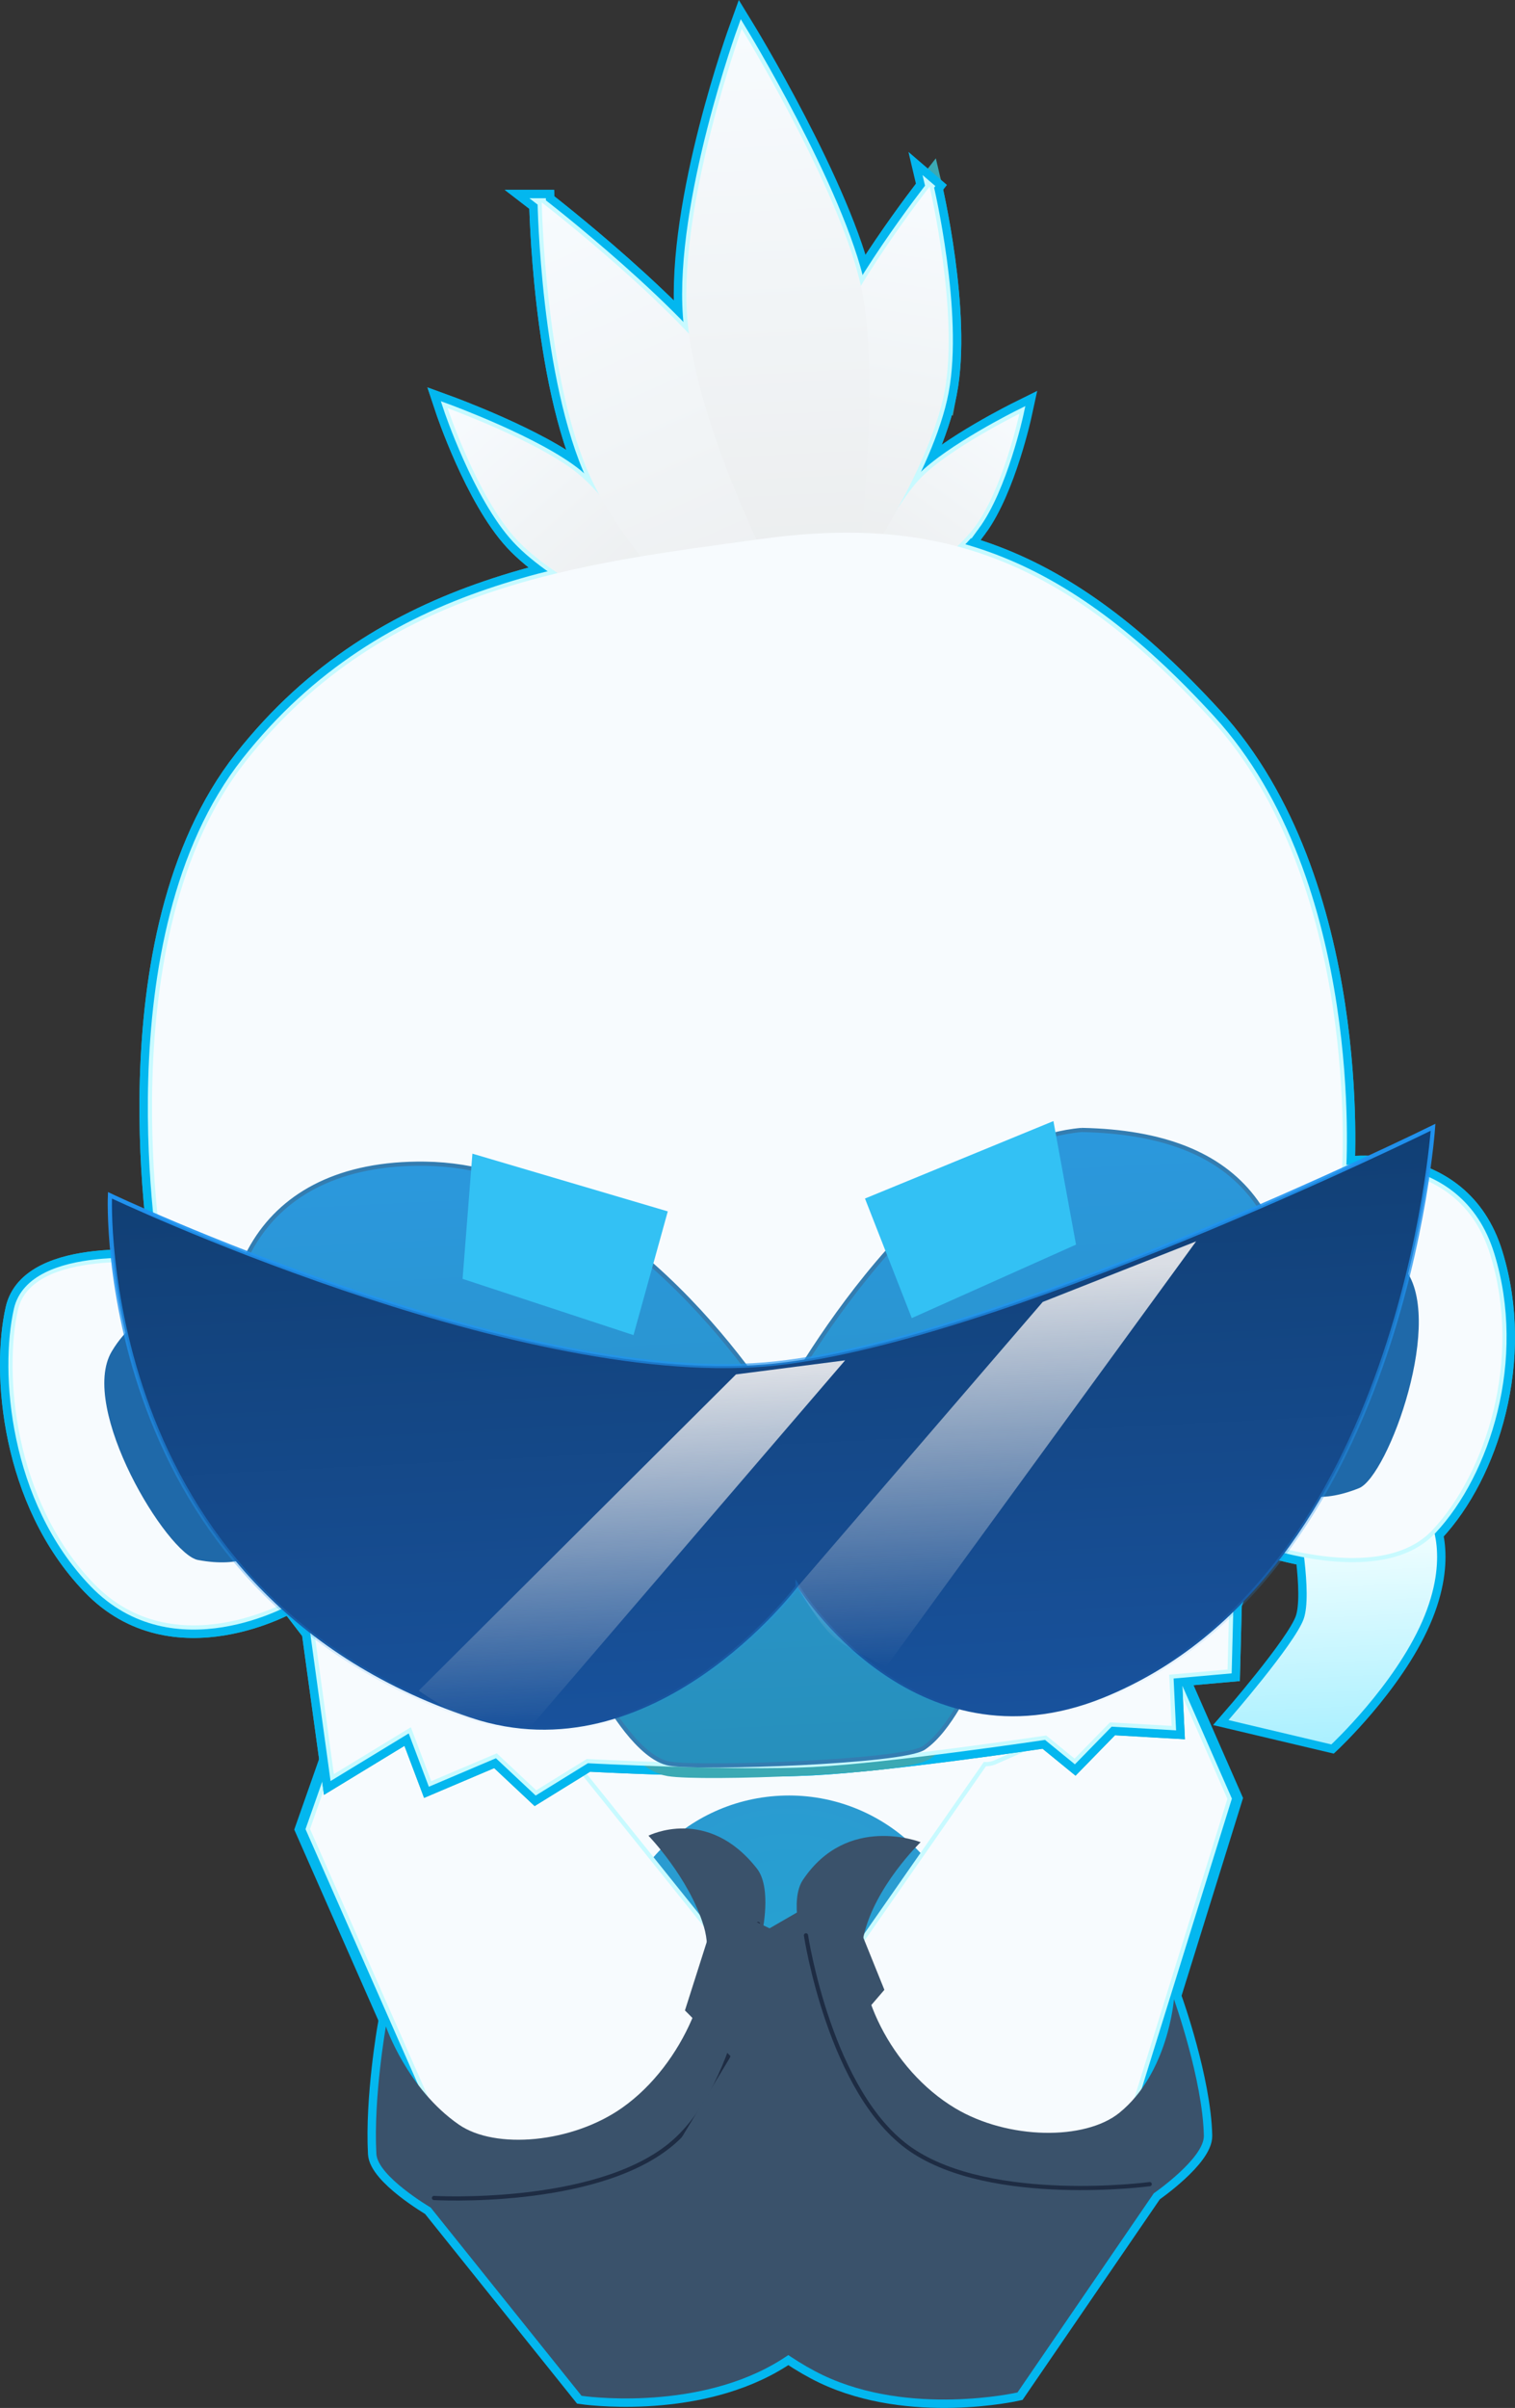 <svg version="1.1" xmlns="http://www.w3.org/2000/svg" xmlns:xlink="http://www.w3.org/1999/xlink" width="90.303" height="143.507" viewBox="0,0,90.303,143.507"><rect x="0" y="0" width="90.303" height="143.507" fill="#333333" stroke="none"/><defs><linearGradient x1="240.031" y1="227.639" x2="241.13" y2="249.682" gradientUnits="userSpaceOnUse" id="color-1"><stop offset="0" stop-color="#2c98c3"/><stop offset="1" stop-color="#1e86c6"/></linearGradient><radialGradient cx="239.641" cy="228.856" r="10.697" gradientUnits="userSpaceOnUse" id="color-2"><stop offset="0" stop-color="#25a2d1"/><stop offset="1" stop-color="#2a9bd1"/></radialGradient><linearGradient x1="271.705" y1="201.766" x2="272.39" y2="215.095" gradientUnits="userSpaceOnUse" id="color-3"><stop offset="0" stop-color="#f5ffff"/><stop offset="1" stop-color="#aaf0ff"/></linearGradient><linearGradient x1="219.768" y1="135.075" x2="231.223" y2="148.004" gradientUnits="userSpaceOnUse" id="color-4"><stop offset="0" stop-color="#f7fbfe"/><stop offset="1" stop-color="#ebedee"/></linearGradient><linearGradient x1="252.969" y1="135.523" x2="244.91" y2="146.995" gradientUnits="userSpaceOnUse" id="color-5"><stop offset="0" stop-color="#f7fbfe"/><stop offset="1" stop-color="#ebedee"/></linearGradient><linearGradient x1="247.183" y1="122.134" x2="243.196" y2="145.741" gradientUnits="userSpaceOnUse" id="color-6"><stop offset="0" stop-color="#f7fbfe"/><stop offset="1" stop-color="#ebedee"/></linearGradient><linearGradient x1="225.976" y1="122.747" x2="239.182" y2="152.59" gradientUnits="userSpaceOnUse" id="color-7"><stop offset="0" stop-color="#f7fbfe"/><stop offset="1" stop-color="#ebedee"/></linearGradient><linearGradient x1="238.041" y1="112.81" x2="239.784" y2="146.708" gradientUnits="userSpaceOnUse" id="color-8"><stop offset="0" stop-color="#f7fbfe"/><stop offset="1" stop-color="#ebedee"/></linearGradient><linearGradient x1="237.284" y1="179.475" x2="239.176" y2="216.289" gradientUnits="userSpaceOnUse" id="color-9"><stop offset="0" stop-color="#2b98dd"/><stop offset="1" stop-color="#2790bc"/></linearGradient><linearGradient x1="238.571" y1="180.367" x2="240.306" y2="214.11" gradientUnits="userSpaceOnUse" id="color-10"><stop offset="0" stop-color="#113f74"/><stop offset="1" stop-color="#18529d"/></linearGradient><linearGradient x1="238.571" y1="180.367" x2="240.306" y2="214.11" gradientUnits="userSpaceOnUse" id="color-11"><stop offset="0" stop-color="#2093f0"/><stop offset="1" stop-color="#2093f0" stop-opacity="0"/></linearGradient><linearGradient x1="229.831" y1="193.407" x2="230.877" y2="213.751" gradientUnits="userSpaceOnUse" id="color-12"><stop offset="0" stop-color="#dadee5"/><stop offset="1" stop-color="#dadee5" stop-opacity="0"/></linearGradient><linearGradient x1="251.788" y1="186.99" x2="252.976" y2="210.097" gradientUnits="userSpaceOnUse" id="color-13"><stop offset="0" stop-color="#dadee5"/><stop offset="1" stop-color="#dadee5" stop-opacity="0"/></linearGradient></defs><g transform="translate(-192.618,-111.154)"><g data-paper-data="{&quot;isPaintingLayer&quot;:true}" fill-rule="nonzero" stroke-linejoin="miter" stroke-miterlimit="10" stroke-dasharray="" stroke-dashoffset="0" style="mix-blend-mode: normal"><g><path d="M242.816,232.674l6.248,8.772c0,0 -5.297,7.722 -10.298,10.59c-5.001,2.868 -11.485,1.901 -11.485,1.901l-8.993,-11.221c0,0 -3.165,-1.855 -3.237,-3.204c-0.179,-3.363 0.569,-7.591 0.569,-7.591c0,0 1.26,3.717 4.352,5.855c2.167,1.499 6.743,1.106 9.741,-1.012c3.686,-2.604 5.75,-7.845 4.856,-10.804c-0.879,-2.909 -3.299,-5.404 -3.299,-5.404c0,0 3.523,-1.803 6.468,1.963c0.904,1.156 0.309,3.813 0.309,3.813l4.791,-2.769l2.494,6.179z" fill="#637689" stroke="#03b7ef" stroke-width="1" stroke-linecap="round"/><path d="M233.445,230.97l2.021,-6.349l4.986,2.401c0,0 -0.794,-2.604 0.021,-3.826c2.653,-3.977 7.019,-2.253 7.019,-2.253c0,0 -2.743,2.644 -3.4,5.611c-0.669,3.018 1.585,7.924 5.456,10.242c3.149,1.886 7.742,1.933 9.79,0.276c2.922,-2.365 3.254,-6.769 3.254,-6.769c0,0 1.708,4.763 1.783,8.129c0.03,1.351 -2.987,3.439 -2.987,3.439l-8.122,11.867c0,0 -6.393,1.452 -11.596,-1.031c-5.203,-2.483 -11.066,-9.784 -11.066,-9.784l5.57,-9.217z" data-paper-data="{&quot;index&quot;:null}" fill="#637689" stroke="#03b7ef" stroke-width="1" stroke-linecap="round"/><path d="M227.601,229.283l27.394,-2.39l5.056,16.285l-6.745,5.605l-7.481,-3.286l-1.049,-12.241l-7.46,0.079l0.042,12.584l-7.541,4.327l-8.24,-6.76z" fill="none" stroke="#03b7ef" stroke-width="1" stroke-linecap="round"/><path d="M262.786,211.229l3.126,7.125l-6.657,21.406l-12.194,2.303l-5.04,-12.415l9.304,-13.359" fill="none" stroke="#03b7ef" stroke-width="1.5" stroke-linecap="round"/><path d="M254.399,222.915l-2.197,13.507l-23.931,1.938l-2.027,-14.852" fill="none" stroke="#03b7ef" stroke-width="1.5" stroke-linecap="round"/><path d="M225.196,214.087l12.153,15.154l-5.6,11.44l-12.56,-1.853l-8.226,-18.667l3.651,-10.384" fill="none" stroke="#03b7ef" stroke-width="1.5" stroke-linecap="round"/><path d="M227.601,229.283l27.394,-2.39l5.056,16.285l-6.745,5.605l-7.481,-3.286l-1.049,-12.241l-7.46,0.079l0.042,12.584l-7.541,4.327l-8.24,-6.76z" fill="url(#color-1)" stroke="#000000" stroke-width="0" stroke-linecap="round"/><path d="M231.743,237.59l0.889,9.029" fill="none" stroke="#1c86b7" stroke-width="0.25" stroke-linecap="round"/><path d="M228.261,238.203l0.021,9.219" fill="none" stroke="#1c86b7" stroke-width="0.25" stroke-linecap="round"/><path d="M250.478,246.462l-0.605,-9.19" fill="none" stroke="#1c86b7" stroke-width="0.25" stroke-linecap="round"/><path d="M252.202,236.422l-23.931,1.938l-2.027,-14.852c0.654,-0.166 0.765,-0.911 0.765,-0.911c0.519,-3.56 0.372,-7.379 0.079,-11.186l26.101,-1.301c0.284,3.971 0.568,7.942 0.768,11.945c0,0 0.028,0.559 0.442,0.86z" fill="#f7fbfe" stroke="#c8faff" stroke-width="0.25" stroke-linecap="butt"/><path d="M250.324,228.324c0.294,5.9 -3.934,9.788 -9.835,10.083c-5.9,0.294 -11.238,-3.117 -11.532,-9.017c-0.294,-5.9 4.25,-10.922 10.151,-11.216c5.9,-0.294 10.922,4.25 11.216,10.151z" fill="url(#color-2)" stroke="none" stroke-width="0" stroke-linecap="butt"/><path d="M265.912,218.354l-6.657,21.406l-12.194,2.303l-5.04,-12.415l9.304,-13.359c0.313,0.019 0.571,-0.094 0.571,-0.094c3.67,-1.61 7.28,-3.288 10.891,-4.966z" fill="#f7fbfe" stroke="#c8faff" stroke-width="0.25" stroke-linecap="butt"/><path d="M237.349,229.241l-5.6,11.44l-12.56,-1.853l-8.226,-18.667l3.651,-10.384c3.51,1.119 6.97,2.38 9.923,4.145c0,0 0.298,0.177 0.659,0.165z" fill="#f7fbfe" stroke="#c8faff" stroke-width="0.25" stroke-linecap="butt"/><path d="M242.816,232.674l6.248,8.772c0,0 -5.297,7.722 -10.298,10.59c-5.001,2.868 -11.485,1.901 -11.485,1.901l-8.993,-11.221c0,0 -3.165,-1.855 -3.237,-3.204c-0.179,-3.363 0.569,-7.591 0.569,-7.591c0,0 1.26,3.717 4.352,5.855c2.167,1.499 6.743,1.106 9.741,-1.012c3.686,-2.604 5.75,-7.845 4.856,-10.804c-0.879,-2.909 -3.299,-5.404 -3.299,-5.404c0,0 3.523,-1.803 6.468,1.963c0.904,1.156 0.309,3.813 0.309,3.813l4.791,-2.769l2.494,6.179z" fill="#3a526b" stroke="#03b7ef" stroke-width="0" stroke-linecap="round"/><path d="M237.802,225.82c0,0 -0.715,9.539 -5.278,13.203c-4.563,3.664 -14.037,3.125 -14.037,3.125" fill="none" stroke="#1e2c43" stroke-width="0.25" stroke-linecap="round"/><path d="M233.445,230.97l2.021,-6.349l4.986,2.401c0,0 -0.794,-2.604 0.021,-3.826c2.653,-3.977 7.019,-2.253 7.019,-2.253c0,0 -2.743,2.644 -3.4,5.611c-0.669,3.018 1.585,7.924 5.456,10.242c3.149,1.886 7.742,1.933 9.79,0.276c2.922,-2.365 3.254,-6.769 3.254,-6.769c0,0 1.708,4.763 1.783,8.129c0.03,1.351 -2.987,3.439 -2.987,3.439l-8.122,11.867c0,0 -6.393,1.452 -11.596,-1.031c-5.203,-2.483 -11.066,-9.784 -11.066,-9.784l5.57,-9.217z" data-paper-data="{&quot;index&quot;:null}" fill="#3a526b" stroke="#03b7ef" stroke-width="0" stroke-linecap="round"/><path d="M261.148,241.322c0,0 -9.406,1.251 -14.232,-2.059c-4.826,-3.31 -6.257,-12.768 -6.257,-12.768" data-paper-data="{&quot;index&quot;:null}" fill="none" stroke="#1e2c43" stroke-width="0.25" stroke-linecap="round"/></g><path d="M265.845,213.666c0,0 3.952,-4.536 4.481,-6.03c0.529,-1.494 -0.297,-5.784 -0.297,-5.784l7.809,-0.149c0,0 1.241,2.221 -0.444,6.075c-1.686,3.854 -5.422,7.339 -5.422,7.339z" fill="none" stroke="#03b7ef" stroke-width="1" stroke-linecap="round"/><path d="M227.071,139.379c2.359,1.925 5.639,7.359 5.639,7.359l-1.839,1.307c0,0 -5.131,-2.219 -7.478,-4.758c-2.347,-2.539 -4.098,-7.809 -4.098,-7.809c0,0 5.417,1.976 7.776,3.901z" fill="none" stroke="#3ba9b4" stroke-width="1.5" stroke-linecap="round"/><path d="M248.914,134.52c-0.897,4.706 -5.277,11.019 -5.277,11.019l-3.097,-0.246c0,0 -0.117,-8.826 1.24,-12.808c1.357,-3.982 6.248,-10.208 6.248,-10.208c0,0 1.784,7.538 0.887,12.244z" data-paper-data="{&quot;index&quot;:null}" fill="none" stroke="#3ba9b4" stroke-width="1.5" stroke-linecap="round"/><path d="M224.909,123.219c0,0 8.555,6.579 11.687,11.383c3.132,4.804 5.946,16.502 5.946,16.502l-4.009,1.367c0,0 -7.908,-6.865 -10.676,-12.78c-2.768,-5.915 -2.947,-16.472 -2.947,-16.472z" fill="none" stroke="#03b7ef" stroke-width="1.5" stroke-linecap="round"/><path d="M243.953,128.272c1.258,5.831 -0.355,18.24 -0.355,18.24l-4.402,-0.161c0,0 -5.132,-9.607 -5.624,-16.382c-0.492,-6.774 3.257,-17.097 3.257,-17.097c0,0 5.866,9.569 7.124,15.4z" fill="none" stroke="#03b7ef" stroke-width="1.5" stroke-linecap="round"/><path d="M237.849,143.294c10.511,-1.465 18.007,0.947 26.944,10.709c8.938,9.763 7.814,26.864 7.814,26.864c0,0 6.906,-1.192 8.838,5.06c1.932,6.252 -0.261,13.016 -3.445,16.414c-3.184,3.398 -10.694,0.55 -10.694,0.55l-1.416,3.826l-0.102,3.936l-3.478,0.308l0.147,3.052l-3.677,-0.211l-2.11,2.162l-1.69,-1.38c0,0 -9.286,1.392 -13.939,1.63c-4.653,0.238 -13.446,-0.229 -13.446,-0.229l-3.016,1.865l-2.348,-2.203l-3.909,1.66l-1.214,-3.216l-4.591,2.796l-1.172,-8.53l-1.422,-1.853c0,0 -6.919,4 -11.718,-0.981c-4.799,-4.982 -5.352,-12.615 -4.515,-16.311c0.837,-3.696 8.696,-2.738 8.696,-2.738c0,0 -3.449,-19.406 4.893,-29.968c8.342,-10.562 20.057,-11.748 30.569,-13.213z" fill="none" stroke="#3ba9b4" stroke-width="1.5" stroke-linecap="round"/><path d="M227.071,139.379c2.359,1.925 5.639,7.359 5.639,7.359l-1.839,1.307c0,0 -5.131,-2.219 -7.478,-4.758c-2.347,-2.539 -4.098,-7.809 -4.098,-7.809c0,0 5.417,1.976 7.776,3.901z" fill="none" stroke="#03b7ef" stroke-width="1.5" stroke-linecap="round"/><path d="M250.761,142.506c-1.661,2.261 -5.567,4.493 -5.567,4.493l-1.575,-0.911c0,0 2.163,-4.694 3.885,-6.457c1.721,-1.763 5.876,-3.82 5.876,-3.82c0,0 -0.958,4.434 -2.619,6.695z" data-paper-data="{&quot;index&quot;:null}" fill="none" stroke="#03b7ef" stroke-width="1.5" stroke-linecap="round"/><path d="M248.027,122.276c0,0 1.784,7.538 0.887,12.244c-0.897,4.706 -5.277,11.019 -5.277,11.019l-3.097,-0.246c0,0 -0.117,-8.826 1.24,-12.808c1.357,-3.982 6.248,-10.208 6.248,-10.208z" data-paper-data="{&quot;index&quot;:null}" fill="none" stroke="#03b7ef" stroke-width="1.5" stroke-linecap="round"/><path d="M224.909,123.219c0,0 8.555,6.579 11.687,11.383c3.132,4.804 5.946,16.502 5.946,16.502l-4.009,1.367c0,0 -7.908,-6.865 -10.676,-12.78c-2.768,-5.915 -2.947,-16.472 -2.947,-16.472z" fill="none" stroke="#03b7ef" stroke-width="1.5" stroke-linecap="round"/><path d="M237.849,143.294c10.511,-1.465 18.007,0.947 26.944,10.709c8.938,9.763 7.814,26.864 7.814,26.864c0,0 6.906,-1.192 8.838,5.06c1.932,6.252 -0.261,13.016 -3.445,16.414c-3.184,3.398 -10.694,0.55 -10.694,0.55l-1.416,3.826l-0.102,3.936l-3.478,0.308l0.147,3.052l-3.677,-0.211l-2.11,2.162l-1.69,-1.38c0,0 -9.286,1.392 -13.939,1.63c-4.653,0.238 -13.446,-0.229 -13.446,-0.229l-3.016,1.865l-2.348,-2.203l-3.909,1.66l-1.214,-3.216l-4.591,2.796l-1.172,-8.53l-1.422,-1.853c0,0 -6.919,4 -11.718,-0.981c-4.799,-4.982 -5.352,-12.615 -4.515,-16.311c0.837,-3.696 8.696,-2.738 8.696,-2.738c0,0 -3.449,-19.406 4.893,-29.968c8.342,-10.562 20.057,-11.748 30.569,-13.213z" fill="none" stroke="#03b7ef" stroke-width="1.5" stroke-linecap="round"/><path d="M257.093,178.496c9.76,0.192 13.369,5.452 12.251,15.201c-1.677,14.615 -18.803,17.605 -18.803,17.605c0,0 -1.267,2.947 -2.862,4.024c-1.258,0.849 -13.273,1.246 -15.136,0.94c-1.864,-0.306 -3.743,-3.685 -3.743,-3.685c0,0 -17.587,0.795 -22.025,-16.799c-2.012,-7.974 1.12,-15.403 11.169,-15.274c12.167,0.157 20.951,14.754 20.951,14.754c0,0 8.326,-15.936 18.2,-16.766z" fill="none" stroke="#3ba9b4" stroke-width="1.5" stroke-linecap="round"/><path d="M228.654,192.769c4.712,4.666 5.376,11.636 1.482,15.568c-3.894,3.932 -10.87,3.338 -15.582,-1.328c-4.712,-4.666 -5.376,-11.636 -1.482,-15.568c3.894,-3.932 10.87,-3.338 15.582,1.328z" fill="none" stroke="#3ba9b4" stroke-width="1.5" stroke-linecap="butt"/><path d="M263.186,188.219c4.276,3.513 4.331,10.514 0.122,15.638c-4.209,5.124 -11.088,6.431 -15.364,2.918c-4.276,-3.513 -4.331,-10.514 -0.122,-15.638c4.209,-5.124 11.088,-6.431 15.364,-2.918z" data-paper-data="{&quot;index&quot;:null}" fill="none" stroke="#3ba9b4" stroke-width="1.5" stroke-linecap="butt"/><path d="M228.76,202.687c0.349,2.245 -0.616,4.259 -2.157,4.499c-1.541,0.24 -3.073,-1.386 -3.422,-3.631c-0.349,-2.245 0.616,-4.259 2.157,-4.499c1.541,-0.24 3.073,1.386 3.422,3.631z" fill="none" stroke="#3ba9b4" stroke-width="1.5" stroke-linecap="butt"/><path d="M251.928,197.043c1.557,0.081 2.724,1.985 2.607,4.254c-0.117,2.269 -1.475,4.043 -3.032,3.962c-1.557,-0.081 -2.724,-1.985 -2.607,-4.254c0.117,-2.269 1.475,-4.043 3.032,-3.962z" data-paper-data="{&quot;index&quot;:null}" fill="none" stroke="#3ba9b4" stroke-width="1.5" stroke-linecap="butt"/><path d="M220.776,179.909l11.646,3.44l-2.044,7.374l-10.188,-3.353z" fill="none" stroke="#3ba9b4" stroke-width="1.5" stroke-linecap="round"/><path d="M256.755,185.329l-9.79,4.38l-2.789,-7.126l11.232,-4.616z" data-paper-data="{&quot;index&quot;:null}" fill="none" stroke="#3ba9b4" stroke-width="1.5" stroke-linecap="round"/><path d="M203.382,189.035c0,0 1.1,5.744 2.036,8.312c0.809,2.222 2.646,6.288 2.646,6.288c0,0 -0.962,0.993 -3.648,0.489c-1.834,-0.344 -7.142,-9.07 -5.134,-12.435c1.65,-2.764 4.101,-2.655 4.101,-2.655z" data-paper-data="{&quot;index&quot;:null}" fill="none" stroke="#3ba9b4" stroke-width="1.5" stroke-linecap="round"/><path d="M276.246,186.652c2.623,2.911 -0.893,12.501 -2.626,13.194c-2.538,1.015 -3.674,0.227 -3.674,0.227c0,0 1.013,-4.345 1.377,-6.682c0.42,-2.7 0.386,-8.549 0.386,-8.549c0,0 2.383,-0.582 4.538,1.809z" data-paper-data="{&quot;index&quot;:null}" fill="none" stroke="#3ba9b4" stroke-width="1.5" stroke-linecap="round"/><path d="M265.845,213.666c0,0 3.952,-4.536 4.481,-6.03c0.529,-1.494 -0.297,-5.784 -0.297,-5.784l7.809,-0.149c0,0 1.241,2.221 -0.444,6.075c-1.686,3.854 -5.422,7.339 -5.422,7.339z" fill="url(#color-3)" stroke="#000000" stroke-width="0" stroke-linecap="round"/><path d="M219.295,135.478c0,0 5.417,1.976 7.776,3.901c2.359,1.925 5.639,7.359 5.639,7.359l-1.839,1.307c0,0 -5.131,-2.219 -7.478,-4.758c-2.347,-2.539 -4.098,-7.809 -4.098,-7.809z" fill="none" stroke="#c8faff" stroke-width="0.5" stroke-linecap="round"/><path d="M250.761,142.506c-1.661,2.261 -5.567,4.493 -5.567,4.493l-1.575,-0.911c0,0 2.163,-4.694 3.885,-6.457c1.721,-1.763 5.876,-3.82 5.876,-3.82c0,0 -0.958,4.434 -2.619,6.695z" data-paper-data="{&quot;index&quot;:null}" fill="none" stroke="#c8faff" stroke-width="0.5" stroke-linecap="round"/><path d="M248.027,122.276c0,0 1.784,7.538 0.887,12.244c-0.897,4.706 -5.277,11.019 -5.277,11.019l-3.097,-0.246c0,0 -0.117,-8.826 1.24,-12.808c1.357,-3.982 6.248,-10.208 6.248,-10.208z" data-paper-data="{&quot;index&quot;:null}" fill="none" stroke="#c8faff" stroke-width="0.5" stroke-linecap="round"/><path d="M224.909,123.219c0,0 8.555,6.579 11.687,11.383c3.132,4.804 5.946,16.502 5.946,16.502l-4.009,1.367c0,0 -7.908,-6.865 -10.676,-12.78c-2.768,-5.915 -2.947,-16.472 -2.947,-16.472z" fill="none" stroke="#c8faff" stroke-width="0.5" stroke-linecap="round"/><path d="M236.829,112.872c0,0 5.866,9.569 7.124,15.4c1.258,5.831 -0.355,18.24 -0.355,18.24l-4.402,-0.161c0,0 -5.132,-9.607 -5.624,-16.382c-0.492,-6.774 3.257,-17.097 3.257,-17.097z" fill="none" stroke="#c8faff" stroke-width="0.5" stroke-linecap="round"/><path d="M237.849,143.294c10.511,-1.465 18.007,0.947 26.944,10.709c8.938,9.763 7.814,26.864 7.814,26.864c0,0 6.906,-1.192 8.838,5.06c1.932,6.252 -0.261,13.016 -3.445,16.414c-3.184,3.398 -10.694,0.55 -10.694,0.55l-1.416,3.826l-0.102,3.936l-3.478,0.308l0.147,3.052l-3.677,-0.211l-2.11,2.162l-1.69,-1.38c0,0 -9.286,1.392 -13.939,1.63c-4.653,0.238 -13.446,-0.229 -13.446,-0.229l-3.016,1.865l-2.348,-2.203l-3.909,1.66l-1.214,-3.216l-4.591,2.796l-1.172,-8.53l-1.422,-1.853c0,0 -6.919,4 -11.718,-0.981c-4.799,-4.982 -5.352,-12.615 -4.515,-16.311c0.837,-3.696 8.696,-2.738 8.696,-2.738c0,0 -3.449,-19.406 4.893,-29.968c8.342,-10.562 20.057,-11.748 30.569,-13.213z" fill="none" stroke="#c8faff" stroke-width="0.5" stroke-linecap="round"/><path d="M227.071,139.379c2.359,1.925 5.639,7.359 5.639,7.359l-1.839,1.307c0,0 -5.131,-2.219 -7.478,-4.758c-2.347,-2.539 -4.098,-7.809 -4.098,-7.809c0,0 5.417,1.976 7.776,3.901z" fill="url(#color-4)" stroke="#c8faff" stroke-width="0" stroke-linecap="round"/><path d="M253.379,135.811c0,0 -0.958,4.434 -2.619,6.695c-1.661,2.261 -5.567,4.493 -5.567,4.493l-1.575,-0.911c0,0 2.163,-4.694 3.885,-6.457c1.721,-1.763 5.876,-3.82 5.876,-3.82z" data-paper-data="{&quot;index&quot;:null}" fill="url(#color-5)" stroke="#c8faff" stroke-width="0" stroke-linecap="round"/><path d="M248.027,122.276c0,0 1.784,7.538 0.887,12.244c-0.897,4.706 -5.277,11.019 -5.277,11.019l-3.097,-0.246c0,0 -0.117,-8.826 1.24,-12.808c1.357,-3.982 6.248,-10.208 6.248,-10.208z" data-paper-data="{&quot;index&quot;:null}" fill="url(#color-6)" stroke="#c8faff" stroke-width="0" stroke-linecap="round"/><path d="M224.909,123.219c0,0 8.555,6.579 11.687,11.383c3.132,4.804 5.946,16.502 5.946,16.502l-4.009,1.367c0,0 -7.908,-6.865 -10.676,-12.78c-2.768,-5.915 -2.947,-16.472 -2.947,-16.472z" fill="url(#color-7)" stroke="#c8faff" stroke-width="0" stroke-linecap="round"/><path d="M243.953,128.272c1.258,5.831 -0.355,18.24 -0.355,18.24l-4.402,-0.161c0,0 -5.132,-9.607 -5.624,-16.382c-0.492,-6.774 3.257,-17.097 3.257,-17.097c0,0 5.866,9.569 7.124,15.4z" fill="url(#color-8)" stroke="#c8faff" stroke-width="0" stroke-linecap="round"/><path d="M237.849,143.294c10.511,-1.465 18.007,0.947 26.944,10.709c8.938,9.763 7.814,26.864 7.814,26.864c0,0 6.906,-1.192 8.838,5.06c1.932,6.252 -0.261,13.016 -3.445,16.414c-3.184,3.398 -10.694,0.55 -10.694,0.55l-1.416,3.826l-0.102,3.936l-3.478,0.308l0.147,3.052l-3.677,-0.211l-2.11,2.162l-1.69,-1.38c0,0 -9.286,1.392 -13.939,1.63c-4.653,0.238 -13.446,-0.229 -13.446,-0.229l-3.016,1.865l-2.348,-2.203l-3.909,1.66l-1.214,-3.216l-4.591,2.796l-1.172,-8.53l-1.422,-1.853c0,0 -6.919,4 -11.718,-0.981c-4.799,-4.982 -5.352,-12.615 -4.515,-16.311c0.837,-3.696 8.696,-2.738 8.696,-2.738c0,0 -3.449,-19.406 4.893,-29.968c8.342,-10.562 20.057,-11.748 30.569,-13.213z" fill="#f7fbfe" stroke="#c8faff" stroke-width="0" stroke-linecap="round"/><path d="M257.093,178.496c9.76,0.192 13.369,5.452 12.251,15.201c-1.677,14.615 -18.803,17.605 -18.803,17.605c0,0 -1.267,2.947 -2.862,4.024c-1.258,0.849 -13.273,1.246 -15.136,0.94c-1.864,-0.306 -3.743,-3.685 -3.743,-3.685c0,0 -17.587,0.795 -22.025,-16.799c-2.012,-7.974 1.12,-15.403 11.169,-15.274c12.167,0.157 20.951,14.754 20.951,14.754c0,0 8.326,-15.936 18.2,-16.766z" fill="url(#color-9)" stroke="#347db1" stroke-width="0.25" stroke-linecap="round"/><path d="M220.776,179.909l11.646,3.44l-2.044,7.374l-10.188,-3.353z" fill="#33c1f4" stroke="#000000" stroke-width="0" stroke-linecap="round"/><path d="M256.755,185.329l-9.79,4.38l-2.789,-7.126l11.232,-4.616z" data-paper-data="{&quot;index&quot;:null}" fill="#33c1f4" stroke="#000000" stroke-width="0" stroke-linecap="round"/><path d="M203.382,189.035c0,0 1.1,5.744 2.036,8.312c0.809,2.222 2.646,6.288 2.646,6.288c0,0 -0.962,0.993 -3.648,0.489c-1.834,-0.344 -7.142,-9.07 -5.134,-12.435c1.65,-2.764 4.101,-2.655 4.101,-2.655z" data-paper-data="{&quot;index&quot;:null}" fill="#1f69a9" stroke="#000000" stroke-width="0" stroke-linecap="round"/><path d="M276.246,186.652c2.623,2.911 -0.893,12.501 -2.626,13.194c-2.538,1.015 -3.674,0.227 -3.674,0.227c0,0 1.013,-4.345 1.377,-6.682c0.42,-2.7 0.386,-8.549 0.386,-8.549c0,0 2.383,-0.582 4.538,1.809z" data-paper-data="{&quot;index&quot;:null}" fill="#1f69a9" stroke="#000000" stroke-width="0" stroke-linecap="round"/><path d="M240.159,205.719c0,0 -8.601,11.457 -19.493,7.801c-22.559,-7.571 -21.494,-31.129 -21.494,-31.129c0,0 23.903,11.342 39.047,10.08c13.395,-1.116 39.817,-14.134 39.817,-14.134c0,0 -1.795,26.766 -19.657,33.999c-11.327,4.587 -18.22,-6.618 -18.22,-6.618z" fill="url(#color-10)" stroke="url(#color-11)" stroke-width="0.25" stroke-linecap="round"/><path d="M242.991,192.227l-18.77,21.866c0,0 -2.811,-0.3 -3.963,-0.679c-1.053,-0.346 -2.68,-1.503 -2.68,-1.503l18.909,-18.846z" fill="url(#color-12)" stroke="#000000" stroke-width="0" stroke-linecap="round"/><path d="M263.914,185.136l-18.474,25.349c0,0 -2.32,-1.039 -3.165,-1.802c-0.91,-0.821 -2.116,-2.963 -2.116,-2.963l14.612,-16.974z" fill="url(#color-13)" stroke="#000000" stroke-width="0" stroke-linecap="round"/></g></g></svg>
